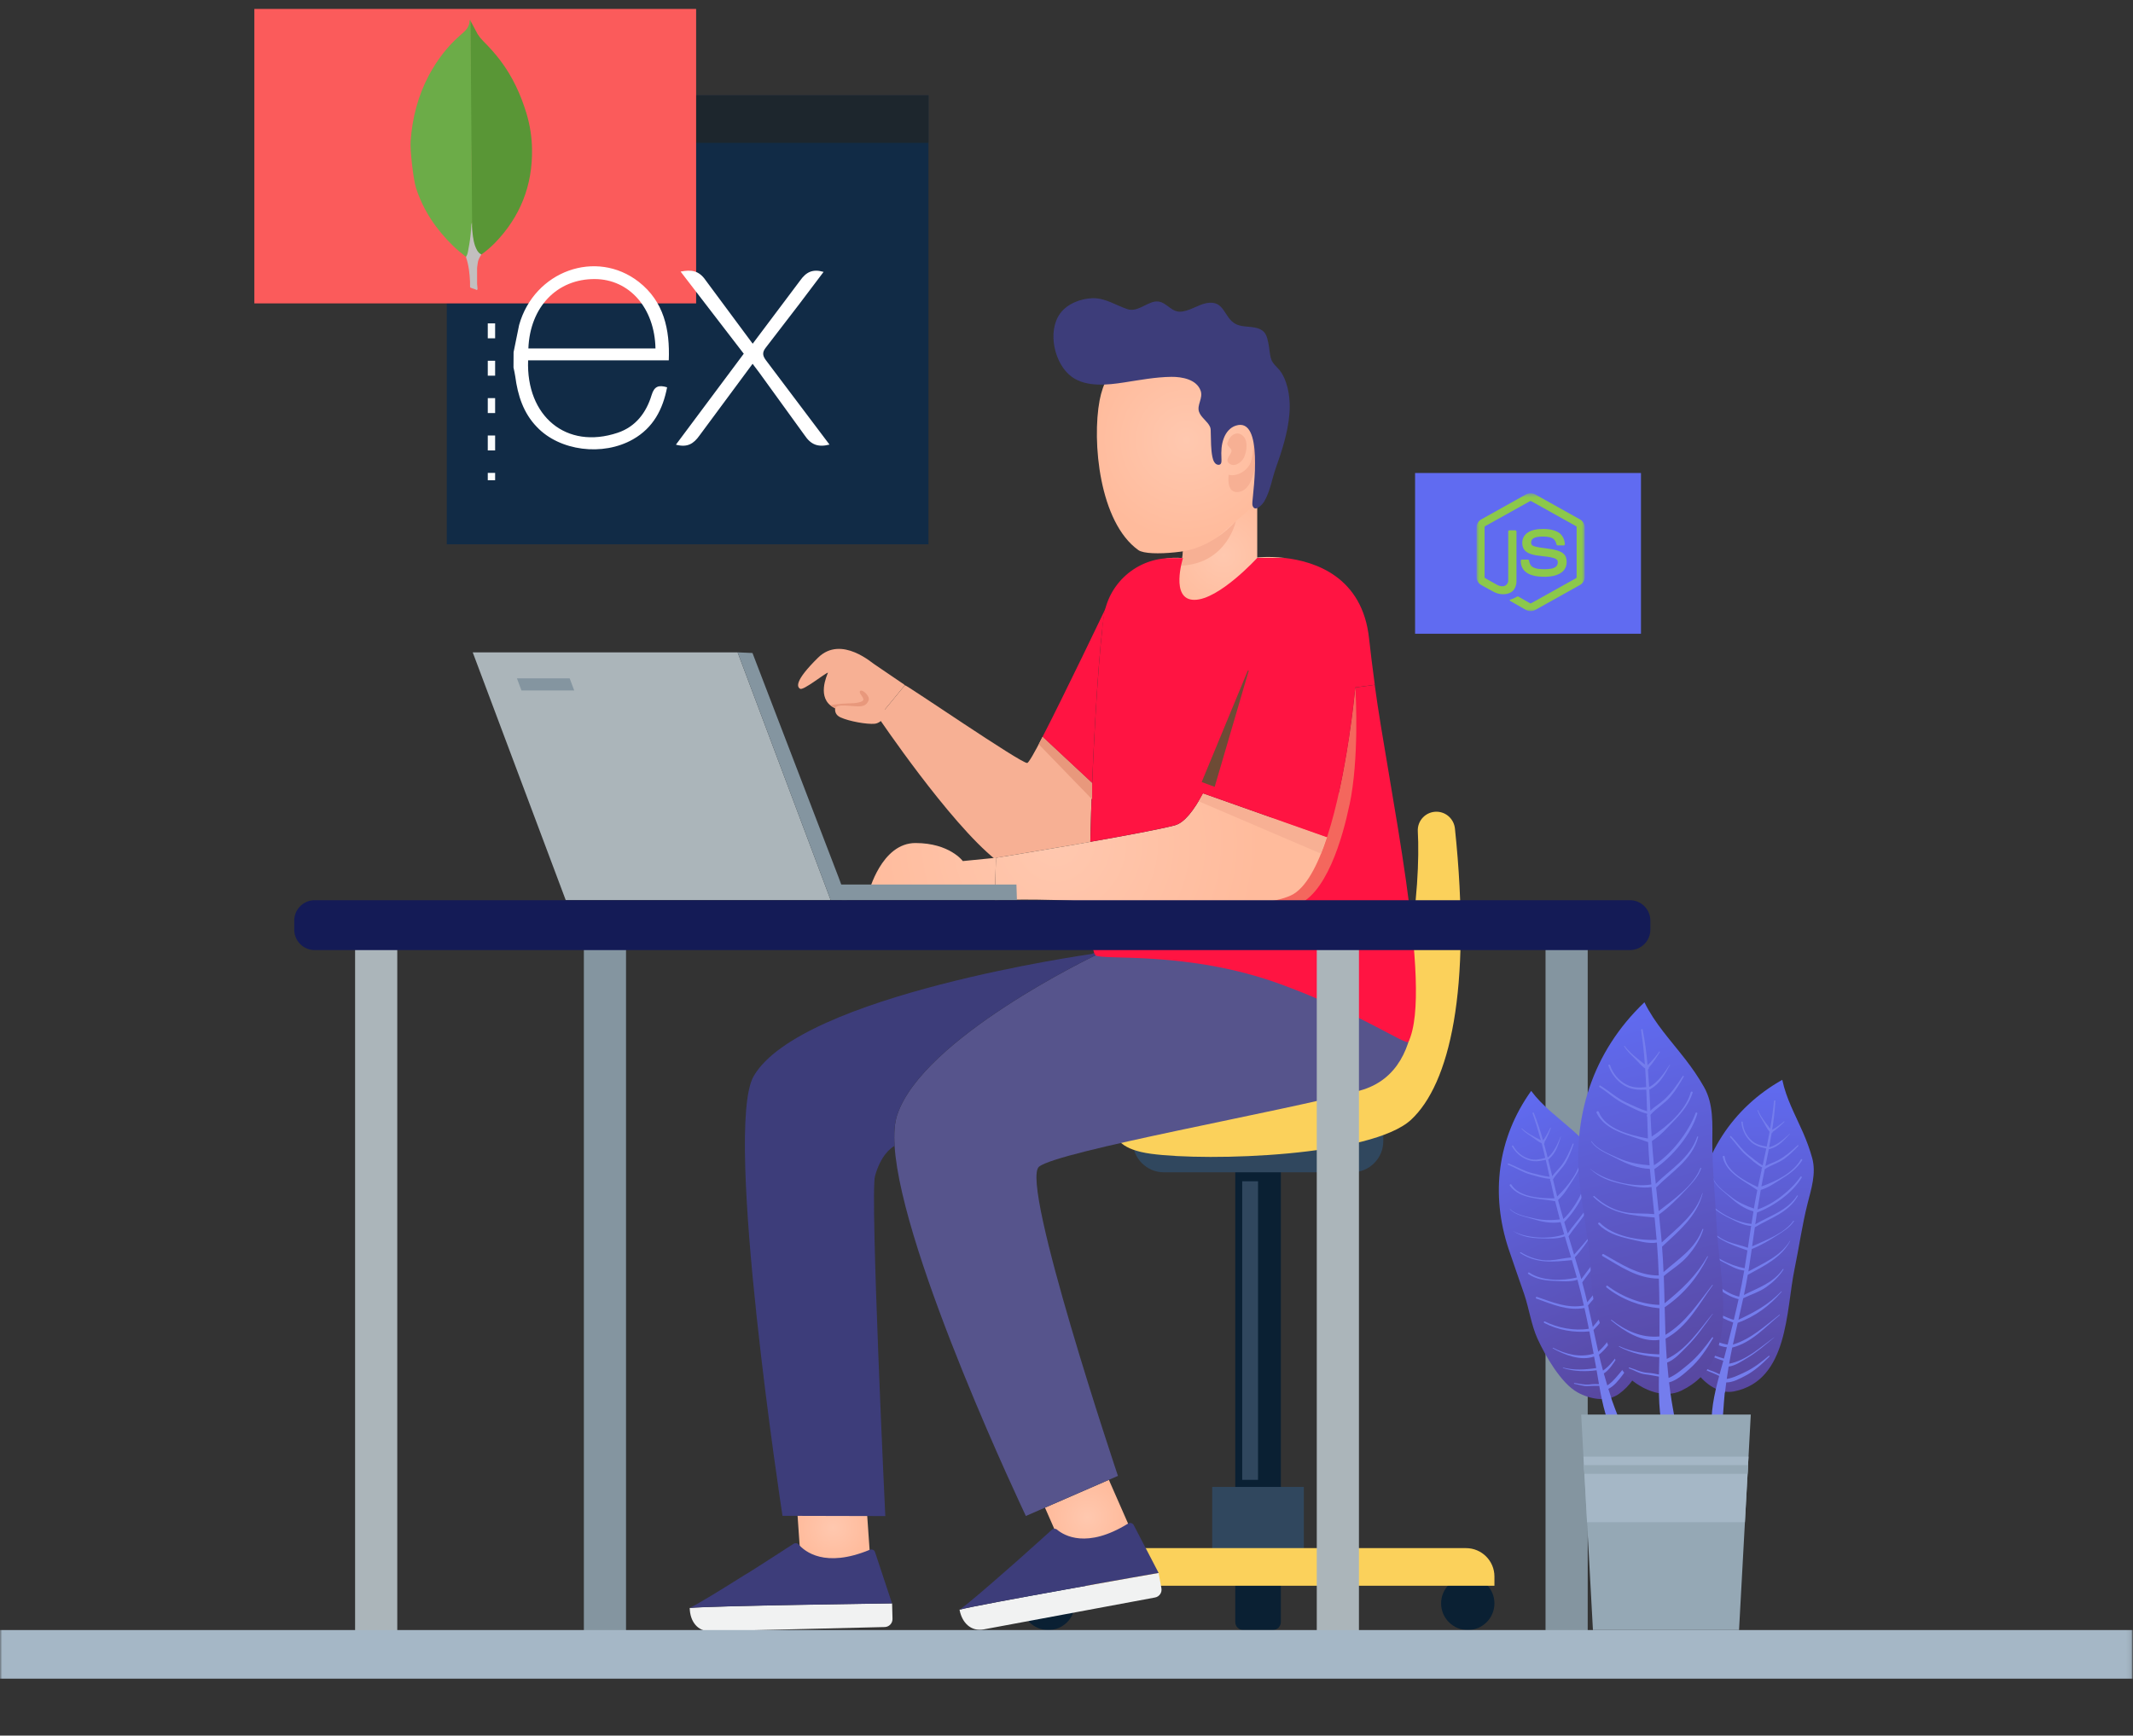 <svg width="478" height="389" viewBox="0 0 478 389" fill="none" xmlns="http://www.w3.org/2000/svg">
<rect x="0" y="0" width="478" height="389" fill="#333333" stroke="none"/>
<g clip-path="url(#clip0_52_17170)">
<mask id="mask0_52_17170" style="mask-type:luminance" maskUnits="userSpaceOnUse" x="0" y="0" width="478" height="389">
<path d="M477.911 0H0V389H477.911V0Z" fill="white"/>
</mask>
<g mask="url(#mask0_52_17170)">
<path d="M208.062 21.377H100.125V121.998H208.062V21.377Z" fill="#112B46"/>
<g style="mix-blend-mode:screen">
<path d="M208.062 21.377H100.125V32.02H208.062V21.377Z" fill="#1D262D"/>
</g>
<path d="M110.957 40.682H109.309V42.329H110.957V40.682Z" fill="#F9FBFC"/>
<path d="M110.957 100.957H109.309V97.608H110.957V100.957ZM110.957 92.58H109.309V89.231H110.957V92.58ZM110.957 84.203H109.309V80.855H110.957V84.203ZM110.957 75.826H109.309V72.478H110.957V75.826ZM110.957 67.45H109.309V64.101H110.957V67.45ZM110.957 59.073H109.309V55.724H110.957V59.073ZM110.957 50.696H109.309V47.348H110.957V50.696Z" fill="#F9FBFC"/>
<path d="M110.957 105.987H109.309V107.634H110.957V105.987Z" fill="#F9FBFC"/>
<path d="M367.739 106.014H317.117V142.041H367.739V106.014Z" fill="#606BF1"/>
<path d="M156 2H57V68H156V2Z" fill="#FB5B5B"/>
<path d="M287.773 125.039C287.651 126.288 285.936 139.373 272.459 139.373C258.318 139.373 260.686 125.393 260.686 125.393L260.664 125.305C262.047 125.017 263.53 124.918 265.101 125.095V118.475L281.156 109.501H281.742V124.951C281.742 124.951 284.287 124.653 287.773 125.039Z" fill="url(#paint0_radial_52_17170)"/>
<path d="M279.984 79.938C282.263 82.248 283.978 85.232 284.808 88.868C286.346 95.664 284.897 102.847 282.927 109.39C282.595 110.506 282.208 111.644 281.511 112.584C281.013 113.258 280.382 113.81 279.752 114.363C276.897 116.849 274.042 119.336 271.188 121.822C269.251 123.513 257.368 124.917 255.099 123.292C246.358 117.048 244.676 98.957 246.424 89.708C249.323 74.369 269.074 68.876 279.973 79.927L279.984 79.938Z" fill="url(#paint1_radial_52_17170)"/>
<path d="M275.07 99.578C275.192 98.097 276.708 96.484 278.235 97.445C279.817 98.44 279.441 101.059 278.788 102.507C278.279 103.634 276.553 104.883 275.391 103.822C274.418 102.938 275.934 101.899 275.978 101.092C276.022 100.363 274.573 99.844 275.17 99.07" fill="#F7B094"/>
<path d="M275.348 106.412C276.941 106.887 279.641 105.672 280.327 103.461C281.013 101.24 280.936 98.71 280.936 98.71C280.936 98.71 281.743 100.721 281.323 103.948C280.902 107.175 279.774 110.247 277.24 110.291C274.706 110.335 275.348 106.412 275.348 106.412Z" fill="#F7B094"/>
<path d="M273.389 104.111C273.389 104.111 273.278 104.155 273.212 104.166C272.227 104.299 271.829 103.116 271.685 102.365C271.342 100.619 271.397 98.862 271.331 97.093C271.32 96.651 271.353 96.099 271.176 95.69C270.622 94.419 269.14 93.601 268.697 92.286C268.177 90.761 269.649 89.247 269.062 87.578C268.166 85.026 264.88 84.44 262.501 84.462C258.938 84.506 255.464 85.169 251.945 85.711C248.238 86.285 243.492 86.827 240.216 84.484C236.277 81.655 234.629 74.295 237.572 70.261C239.176 68.062 242.219 66.891 244.886 66.835C247.707 66.769 250.097 68.449 252.686 69.3C254.756 69.974 256.747 68.007 258.672 67.62C261.096 67.134 262.125 69.775 264.271 69.852C266.351 69.919 268.398 68.294 270.423 67.93C274.462 67.189 274.23 71.245 276.929 72.626C278.611 73.488 280.791 72.969 282.495 73.842C283.79 74.505 283.967 75.676 284.254 76.991C284.498 78.13 284.509 79.456 284.885 80.539C285.228 81.511 286.047 82.13 286.689 82.893C287.386 83.722 287.839 84.705 288.193 85.744C288.979 88.065 289.156 90.562 288.935 92.993C288.57 97.071 287.264 101.083 285.903 104.918C285.018 107.404 284.686 110.001 283.336 112.355C282.971 112.985 281.344 114.841 280.747 113.46C280.614 113.161 280.636 112.83 280.658 112.509C280.835 109.946 283.225 93.402 276.963 95.391C275.646 95.811 274.761 96.906 274.274 98.154C273.687 99.646 273.643 101.149 273.721 102.729C273.721 102.951 273.743 103.183 273.721 103.404C273.71 103.691 273.632 103.989 273.389 104.111Z" fill="#3D3D7A"/>
<path d="M265.113 123.571C272.25 122.421 276.953 116.797 276.953 116.797C276.953 116.797 275.027 126.279 264.682 126.788L265.113 123.571Z" fill="#F7B094"/>
<path d="M285.23 352.463H278.624C277.628 352.463 276.82 351.656 276.82 350.661V252.826H287.033V350.661C287.033 351.656 286.225 352.463 285.23 352.463Z" fill="#0A2033"/>
<path d="M303 262.75H260.832C256.981 262.75 253.85 259.622 253.85 255.776V254.24H309.992V255.776C309.992 259.622 306.861 262.75 303.011 262.75H303Z" fill="#30475E"/>
<path d="M285.23 365.344H278.624C277.628 365.344 276.82 364.537 276.82 363.543V340.877H287.033V363.543C287.033 364.537 286.225 365.344 285.23 365.344Z" fill="#0A2033"/>
<path d="M228.941 359.371C228.941 362.664 231.619 365.339 234.916 365.339C238.214 365.339 240.891 362.664 240.891 359.371C240.891 356.078 238.214 353.403 234.916 353.403C231.619 353.403 228.941 356.078 228.941 359.371Z" fill="#0A2033"/>
<path d="M322.949 359.371C322.949 362.664 325.627 365.339 328.924 365.339C332.222 365.339 334.899 362.664 334.899 359.371C334.899 356.078 332.222 353.403 328.924 353.403C325.627 353.403 322.949 356.078 322.949 359.371Z" fill="#0A2033"/>
<path d="M271.652 351.193H292.189V333.268H271.652V351.193Z" fill="#30475E"/>
<path d="M334.898 355.415H228.941V353.337C228.941 349.834 231.796 346.983 235.304 346.983H328.536C332.043 346.983 334.898 349.834 334.898 353.337V355.415Z" fill="#FBD15B"/>
<path d="M281.92 264.761H278.379V331.676H281.92V264.761Z" fill="#30475E"/>
<path d="M322.03 181.932C319.585 181.854 317.593 183.877 317.726 186.319C318.423 198.464 315.845 228.092 304.526 238.204C290.673 250.559 251.426 248.88 251.426 248.88C251.426 248.88 244.942 256.825 257.91 258.594C270.878 260.362 307.414 259.179 316.243 250.946C324.796 242.967 329.875 222.07 326.047 185.7C325.826 183.612 324.122 181.998 322.019 181.932H322.03Z" fill="#FBD15B"/>
<path d="M248.496 331.681L253.165 342.312L238.858 348.578L234.178 337.914L248.496 331.681Z" fill="url(#paint2_radial_52_17170)"/>
<path d="M315.934 213.529C315.049 215.297 251.504 213.562 245.507 214.115C245.507 214.115 206.614 232.659 201.026 250.009C200.462 251.755 200.307 254.065 200.473 256.828C202.033 281.262 229.894 339.778 229.894 339.778L234.177 337.91L248.494 331.677L250.53 330.793C250.53 330.793 228.434 265.028 232.849 261.491C237.264 257.955 287.354 249.136 304.726 244.439C322.12 239.72 315.934 213.54 315.934 213.54V213.529Z" fill="#56548C"/>
<path d="M193.967 334.408L195.084 350.377H179.472L178.365 334.375L193.967 334.408Z" fill="url(#paint3_radial_52_17170)"/>
<path d="M245.186 213.575L244.622 213.818C244.622 213.818 179.516 222.946 168.905 241.18C162.012 253.049 175.356 339.745 175.356 339.745L198.393 339.801C198.393 339.801 194.952 267.581 196.091 263.559C197.386 258.973 199.588 257.304 200.473 256.829C200.296 254.077 200.451 251.756 201.026 250.01C206.614 232.649 245.507 214.116 245.507 214.116C245.385 214.028 245.274 213.829 245.186 213.563V213.575Z" fill="#3D3D7A"/>
<path d="M308.078 153.493L303.708 154.09C303.708 154.09 302.646 165.848 300.045 177.607L245.651 198.228L244.909 202.162C244.677 202.14 244.445 202.129 244.234 202.107C244.257 202.914 244.257 203.709 244.29 204.45C244.411 208.992 244.71 212.252 245.186 213.556C245.274 213.821 245.385 214.02 245.507 214.108C246.99 215.313 266.22 212.981 287.022 220.607C305.058 227.226 315.171 234.443 315.636 233.481C321.301 221.712 310.988 175.518 308.067 153.482L308.078 153.493Z" fill="#FF1442"/>
<path d="M302.401 180.436C300.951 187.398 297.2 201.234 289.853 203.09C280.249 205.522 261.693 205.4 244.299 204.472C244.266 203.731 244.266 202.936 244.244 202.129C244.454 202.151 244.687 202.162 244.919 202.184L245.66 198.25L300.055 177.629C302.655 165.87 303.718 154.112 303.718 154.112C303.718 154.112 303.718 154.178 303.74 154.311C303.85 156.134 304.592 170.18 302.412 180.458L302.401 180.436Z" fill="#F4675D"/>
<path d="M247.875 136.128C246.901 137.896 245.507 156.782 244.743 175.536L233.623 165.17C238.348 156.042 247.875 136.128 247.875 136.128Z" fill="#FF1442"/>
<path d="M241.215 189.241C231.832 190.865 223.201 192.258 223.201 192.258L223.179 192.722C212.734 184.389 196.834 160.784 196.834 160.784C196.834 160.784 201.592 155.082 202.776 153.579C202.953 153.347 228.867 171.161 230.194 171.007C230.526 170.973 231.854 168.642 233.624 165.183L244.745 175.549C244.568 180.013 244.424 184.467 244.335 188.688C243.295 188.887 242.244 189.064 241.204 189.252L241.215 189.241Z" fill="#F7B094"/>
<path d="M223.2 192.253L222.967 199.989H194.686C194.686 199.989 197.496 188.949 205.153 188.949C212.81 188.949 215.764 192.994 215.764 192.994L223.211 192.253H223.2Z" fill="url(#paint4_radial_52_17170)"/>
<path d="M202.564 153.397L202.774 153.573C201.59 155.076 196.833 160.779 196.833 160.779L193.878 158.69C193.878 158.69 190.625 160.668 186.841 158.602C182.902 156.469 185.336 151.363 185.546 150.755C184.783 150.965 180.058 154.789 179.317 154.38C178.576 153.971 178.022 152.634 183.311 147.418C188.578 142.213 195.759 148.899 195.969 148.899L202.564 153.385V153.397Z" fill="#F7B094"/>
<path d="M187.46 157.72C187.46 157.72 186.321 159.853 188.345 160.781C190.37 161.709 194.309 162.373 196.002 162.218C197.695 162.063 199.045 159.687 199.045 159.687L193.922 154.88H189.817L187.46 157.72Z" fill="#F7B094"/>
<path d="M187.162 158.76C187.461 157.71 190.382 158.274 192.186 158.318C193.514 158.351 194.244 157.997 194.653 156.992C195.063 155.975 193.137 154.372 192.75 154.87C192.374 155.378 193.447 156.085 193.48 156.759C193.514 157.434 191.577 157.655 190.095 157.655C188.612 157.655 186.045 158.041 186.045 158.041L187.174 158.76H187.162Z" fill="#E8987C"/>
<path d="M297.289 187.64L269.583 177.837C267.569 181.595 265.411 184.424 263.276 184.987C260.045 185.838 252.222 187.297 244.344 188.679C243.304 188.877 242.253 189.054 241.213 189.242C231.83 190.867 223.199 192.259 223.199 192.259L223.177 192.723V193.022L222.967 199.995V201.763C222.967 201.763 232.372 201.288 244.233 202.117C260.831 203.299 282.241 204.006 289.334 200.669C292.653 199.1 295.309 193.939 297.4 187.585C297.367 187.607 297.333 187.618 297.289 187.64Z" fill="url(#paint5_radial_52_17170)"/>
<path d="M269.583 177.837L297.289 187.64L296.028 191.331L268.609 179.583L269.583 177.837Z" fill="#F7B094"/>
<path d="M269.583 177.833C267.569 181.59 265.411 184.419 263.276 184.983C260.045 185.834 252.222 187.293 244.344 188.674C244.432 184.452 244.576 180.01 244.753 175.534C245.517 156.78 246.911 137.894 247.884 136.126C249.478 133.175 253.826 126.765 260.686 125.307L260.709 125.395C260.709 125.395 258.341 139.375 272.482 139.375C286.622 139.375 287.663 126.29 287.795 125.042C294.722 125.815 305.355 129.274 306.816 143.187C307.114 145.939 307.546 149.476 308.088 153.476L303.718 154.073C303.718 154.073 301.947 173.666 297.411 187.569C297.377 187.591 297.344 187.602 297.3 187.624L269.594 177.822L269.583 177.833Z" fill="#FF1442"/>
<g style="mix-blend-mode:screen">
<path d="M269.295 175.278L280.36 148.534L272.205 176.361L269.295 175.278Z" fill="#6D4B35"/>
</g>
<path d="M287.774 125.042H281.743C281.743 125.042 273.168 134.446 267.647 134.446C262.126 134.446 265.102 125.086 265.102 125.086H262.413C254.679 125.086 248.184 130.888 247.31 138.557C247.21 139.441 247.122 140.27 247.044 141.021C246.458 146.713 269.539 150.857 269.539 150.857L281.423 150.194L288.637 136.126L290.075 130.368L287.774 125.042Z" fill="#FF1442"/>
<path d="M215.034 360.812C215.576 363.685 217.568 365.73 220.445 365.199L258.839 358.049C259.813 357.872 260.455 356.933 260.267 355.96L259.636 352.557C259.636 352.557 219.25 359.618 215.012 360.79L215.034 360.812Z" fill="#F1F2F2"/>
<path d="M226.453 351.152C226.852 350.81 227.239 350.456 227.637 350.113C228.412 349.428 229.164 348.754 229.895 348.102C230.282 347.759 230.669 347.417 231.023 347.085C231.72 346.455 232.384 345.87 232.982 345.339C233.402 344.952 233.8 344.588 234.166 344.267C234.818 343.682 235.361 343.195 235.737 342.864C236.058 342.576 236.545 342.554 236.876 342.842C238.459 344.168 243.56 347.196 252.799 341.482C253.241 341.206 253.817 341.35 254.06 341.814L259.648 352.545C259.648 352.545 219.261 359.606 215.023 360.778C216.418 359.905 221.574 355.451 226.464 351.141L226.453 351.152Z" fill="#3D3D7A"/>
<path d="M154.564 360.427C154.63 363.356 156.279 365.688 159.211 365.621L198.259 364.671C199.244 364.649 200.029 363.831 200.007 362.836L199.918 359.377C199.918 359.377 158.923 359.919 154.553 360.405V360.427H154.564Z" fill="#F1F2F2"/>
<path d="M167.378 352.716C167.831 352.44 168.263 352.164 168.716 351.876C169.59 351.324 170.442 350.782 171.261 350.252C171.693 349.975 172.135 349.699 172.534 349.434C173.33 348.926 174.072 348.45 174.736 348.019C175.222 347.71 175.665 347.412 176.074 347.146C176.816 346.671 177.424 346.284 177.845 346.008C178.21 345.776 178.686 345.831 178.973 346.163C180.323 347.721 184.871 351.523 194.907 347.356C195.383 347.157 195.936 347.389 196.091 347.876L199.897 359.358C199.897 359.358 158.902 359.899 154.531 360.386C156.047 359.745 161.845 356.175 167.366 352.694L167.378 352.716Z" fill="#3D3D7A"/>
<path d="M126.781 201.755L105.936 146.212H165.298L186.155 201.755H126.781Z" fill="#ABB5BA"/>
<path d="M189.818 201.755H186.156L165.299 146.212L168.629 146.356L187.926 196.639L189.818 201.755Z" fill="#8495A0"/>
<path d="M188.667 201.759H227.892L227.781 198.255H187.859" fill="#8495A0"/>
<path d="M355.801 212.363H346.352V367.333H355.801V212.363Z" fill="#8495A0"/>
<path d="M304.535 212.363H295.086V367.333H304.535V212.363Z" fill="#ABB5BA"/>
<path d="M140.291 212.363H130.842V367.333H140.291V212.363Z" fill="#8495A0"/>
<path d="M89.028 212.363H79.578V367.333H89.028V212.363Z" fill="#ABB5BA"/>
<path d="M365.25 201.761H70.527C67.992 201.761 65.936 203.814 65.936 206.347V208.358C65.936 210.891 67.992 212.944 70.527 212.944H365.25C367.786 212.944 369.842 210.891 369.842 208.358V206.347C369.842 203.814 367.786 201.761 365.25 201.761Z" fill="#141B56"/>
<path d="M115.848 152.048L116.855 154.756H128.683L127.665 152.048H115.848Z" fill="#8495A0"/>
<path d="M233.622 165.171L232.781 166.818L244.742 179.162V175.537L233.622 165.171Z" fill="#E8987C"/>
<path d="M477.911 365.344H0V376.241H477.911V365.344Z" fill="#A5B7C6"/>
<path d="M402.139 284.501C400.236 293.706 400.811 309.377 388.629 311.852C385.343 312.515 382.178 310.25 380.275 307.642C377.774 304.238 377.177 297.022 377.221 292.899C377.254 289.628 378.372 285.981 378.726 282.688C379.113 279.13 379.434 275.56 379.843 272.002C381.337 259.171 388.053 248.419 399.406 242.02C400.28 246.231 402.283 249.8 404.053 253.834C404.861 255.679 405.58 257.624 406.111 259.558C407.041 262.984 405.912 266.432 405.082 269.714C403.854 274.555 403.157 279.605 402.139 284.501Z" fill="url(#paint6_linear_52_17170)"/>
<path d="M386.56 312.163C386.649 311.389 386.737 310.615 386.848 309.853C388.309 309.853 389.825 309.024 391.042 308.394C393.166 307.3 394.881 305.72 396.541 304.04C396.629 303.952 396.475 303.808 396.386 303.885C394.726 305.278 393 306.626 391.031 307.543C389.924 308.052 388.32 308.891 386.959 309.057C387.092 308.14 387.224 307.212 387.379 306.294C388.895 306.107 390.289 305.112 391.573 304.349C393.753 303.056 395.634 301.388 397.581 299.774C397.603 299.752 397.581 299.719 397.559 299.741C394.582 301.896 391.263 304.968 387.501 305.642C387.7 304.493 387.91 303.344 388.154 302.206C388.165 302.15 388.176 302.084 388.187 302.029C392.547 300.924 395.49 297.52 398.831 294.757C398.887 294.713 398.831 294.624 398.765 294.669C395.479 297.221 392.392 300.128 388.331 301.366C388.685 299.741 389.05 298.117 389.415 296.492C393.354 295.044 396.508 292.735 399.263 289.519C399.307 289.464 399.23 289.386 399.185 289.441C396.331 292.403 393.199 294.105 389.581 295.796C389.946 294.193 390.311 292.58 390.654 290.978C392.358 290.138 394.151 289.629 395.733 288.524C397.282 287.441 398.676 286.137 399.683 284.524C399.739 284.435 399.606 284.358 399.551 284.435C397.349 287.607 394.018 288.591 390.809 290.248C391.119 288.745 391.418 287.242 391.672 285.728C395.257 283.761 399.141 281.938 401.177 278.158C401.199 278.125 401.144 278.081 401.122 278.125C398.975 281.595 395.213 283.087 391.805 284.977C391.849 284.712 391.894 284.435 391.938 284.17C392.159 282.767 392.358 281.363 392.569 279.949C394.627 279.131 396.585 277.959 398.444 276.755C399.761 275.904 401.166 275.053 402.018 273.716C402.073 273.627 401.952 273.55 401.885 273.627C399.96 276.379 395.755 277.959 392.646 279.341C392.845 277.915 393.044 276.501 393.255 275.075C396.707 272.986 400.757 271.837 402.881 268.08C402.947 267.969 402.781 267.87 402.715 267.969C400.513 271.395 396.652 272.456 393.354 274.401C393.476 273.517 393.609 272.644 393.742 271.76C397.459 270.389 401.797 267.284 403.755 263.924C403.866 263.737 403.6 263.571 403.479 263.748C401.476 266.698 397.459 269.903 393.852 271.074C394.073 269.649 394.306 268.223 394.56 266.809C394.582 266.765 394.605 266.731 394.616 266.687C396.286 266.201 397.935 265.018 399.385 264.134C401.122 263.062 402.781 261.814 403.866 260.056C403.988 259.858 403.667 259.681 403.556 259.88C401.907 262.83 397.979 264.797 394.726 265.925C394.826 265.405 394.914 264.886 395.014 264.377C395.169 263.604 395.324 262.83 395.479 262.057C396.806 261.14 398.499 260.697 399.838 259.736C401 258.896 402.018 257.879 403.003 256.852C403.102 256.752 402.959 256.586 402.848 256.686C401.498 257.957 400.115 259.161 398.477 260.045C397.559 260.532 396.519 260.819 395.623 261.349C395.877 260.09 396.143 258.819 396.386 257.559C396.397 257.559 396.419 257.559 396.43 257.559C396.441 257.559 396.463 257.559 396.475 257.559C396.563 257.581 396.64 257.548 396.696 257.493C398.499 257.04 399.894 255.481 401.1 254.155C401.133 254.122 401.089 254.078 401.055 254.111C399.783 255.293 398.333 256.598 396.618 257.095C396.618 257.095 396.618 257.095 396.596 257.095C396.552 257.095 396.508 257.084 396.463 257.073C396.663 256.045 396.851 255.017 397.017 253.978C397.149 253.956 397.26 253.846 397.227 253.713C398.19 253.072 399.053 252.254 399.871 251.448C399.938 251.392 399.849 251.293 399.783 251.348C398.931 252.078 398.09 252.685 397.138 253.216C397.481 251.083 397.736 248.939 397.858 246.762C397.869 246.563 397.57 246.563 397.548 246.762C397.36 248.851 397.05 250.917 396.696 252.973C395.7 251.669 394.582 250.32 393.974 248.817C393.941 248.74 393.819 248.773 393.841 248.851C394.14 249.779 394.649 250.597 395.158 251.415C395.611 252.155 395.977 253.017 396.563 253.669C396.364 254.774 396.143 255.879 395.921 256.973C394.704 256.774 393.598 256.553 392.591 255.669C391.363 254.597 390.666 253.138 390.544 251.514C390.533 251.315 390.212 251.315 390.234 251.514C390.367 253.017 390.975 254.431 392.004 255.559C393.089 256.741 394.361 257.117 395.822 257.415C395.556 258.686 395.28 259.957 395.003 261.217C393.896 260.554 392.878 259.692 391.883 258.907C390.278 257.636 389.338 256.1 387.944 254.664C387.8 254.52 387.578 254.73 387.711 254.874C389.017 256.255 389.891 257.758 391.385 258.996C392.447 259.891 393.631 261.018 394.903 261.67C394.892 261.736 394.87 261.803 394.859 261.869C394.848 261.88 394.826 261.891 394.815 261.902C394.715 262.001 394.726 262.112 394.782 262.189C394.516 263.405 394.251 264.621 393.985 265.836C393.974 265.914 393.952 265.991 393.941 266.068C391.108 264.775 386.87 262.521 386.494 259.239C386.461 258.929 385.996 259.018 386.063 259.338C386.903 263.051 390.986 264.698 393.808 266.731C393.531 268.113 393.277 269.483 393.044 270.876C391.219 270.246 389.471 269.472 387.933 268.245C386.538 267.14 384.558 265.792 383.927 264.079C383.905 264.024 383.827 264.057 383.85 264.112C384.436 265.825 386.206 266.997 387.501 268.168C389.139 269.649 390.82 270.909 392.923 271.494C392.912 271.55 392.901 271.616 392.923 271.682C392.779 272.555 392.635 273.439 392.502 274.312C389.061 274.047 384.248 271.439 382.489 268.842C382.489 268.831 382.466 268.842 382.466 268.853C383.661 270.842 385.476 272.003 387.523 273.008C389.05 273.76 390.699 274.644 392.425 274.777C392.181 276.401 391.938 278.037 391.695 279.661C390.201 279.109 388.619 278.843 387.136 278.247C384.934 277.374 383.263 275.793 381.969 273.848C381.891 273.727 381.692 273.826 381.769 273.948C384.148 277.727 387.578 278.843 391.595 280.258C391.396 281.595 391.186 282.932 390.964 284.258C387.678 283.629 383.429 281.628 381.758 278.777C381.637 278.567 381.305 278.744 381.426 278.954C382.478 280.777 384.292 281.938 386.129 282.866C387.457 283.54 389.293 284.645 390.876 284.767C390.876 284.811 390.865 284.855 390.854 284.899C390.533 286.822 390.145 288.723 389.736 290.624C386.063 289.707 383.695 286.988 381.017 284.446C380.829 284.27 380.541 284.535 380.729 284.723C383.451 287.397 385.841 290.204 389.614 291.188C389.271 292.735 388.917 294.282 388.541 295.818C385.41 294.945 382.323 292.724 380.298 290.182C380.154 290.005 379.899 290.248 380.043 290.425C382.146 293.188 385.177 295.276 388.408 296.415C387.999 298.061 387.578 299.719 387.158 301.366C383.949 300.879 381.471 298.868 379.49 296.326C379.446 296.271 379.335 296.348 379.379 296.404C381.139 298.846 383.794 301.664 386.992 301.962C386.859 302.493 386.715 303.012 386.583 303.543C386.505 303.863 386.417 304.184 386.328 304.504C383.905 303.797 381.659 302.924 379.656 301.288C379.601 301.244 379.534 301.332 379.59 301.377C381.493 303.09 383.761 304.239 386.195 304.979C385.93 305.963 385.642 306.991 385.354 308.018C384.757 307.742 384.17 307.433 383.518 307.234C382.312 306.869 381.537 306.107 380.486 305.477C380.386 305.421 380.287 305.554 380.375 305.62C381.294 306.217 381.946 306.991 382.998 307.389C383.772 307.676 384.513 308.052 385.266 308.383C384.159 312.494 383.186 316.859 383.717 320.805C383.839 321.678 385.299 321.91 385.531 320.981C386.229 318.119 386.195 315.069 386.516 312.14L386.56 312.163Z" fill="#747DED"/>
<path d="M363.568 281.871C365.737 291.01 372.874 304.979 362.882 312.361C360.194 314.35 356.354 313.632 353.521 312.074C349.815 310.04 346.23 303.752 344.526 299.995C343.176 297.022 342.645 293.242 341.583 290.104C340.432 286.711 339.204 283.341 338.075 279.937C334.014 267.67 335.552 255.105 343.132 244.507C345.71 247.955 349.029 250.342 352.338 253.259C353.842 254.585 355.325 256.044 356.62 257.58C358.91 260.288 359.353 263.902 359.983 267.217C360.913 272.124 362.418 276.997 363.568 281.871Z" fill="url(#paint7_linear_52_17170)"/>
<path d="M361.146 313.508C360.903 312.767 360.658 312.027 360.426 311.286C361.743 310.668 362.773 309.286 363.614 308.192C365.074 306.302 365.959 304.147 366.767 301.926C366.811 301.805 366.612 301.738 366.557 301.849C365.639 303.816 364.654 305.761 363.249 307.43C362.463 308.358 361.357 309.794 360.195 310.513C359.918 309.629 359.664 308.734 359.409 307.838C360.704 307.032 361.545 305.54 362.386 304.313C363.813 302.224 364.808 299.915 365.892 297.627C365.903 297.605 365.871 297.583 365.849 297.605C364.067 300.821 362.352 304.998 359.232 307.197C358.922 306.07 358.635 304.943 358.369 303.805C358.358 303.749 358.347 303.683 358.325 303.628C361.81 300.799 363.038 296.456 364.897 292.555C364.93 292.488 364.831 292.433 364.798 292.499C362.895 296.191 361.323 300.136 358.17 302.965C357.805 301.34 357.451 299.716 357.097 298.091C360.062 295.119 361.932 291.693 363.072 287.626C363.094 287.56 362.994 287.515 362.972 287.593C361.644 291.483 359.509 294.345 356.942 297.406C356.599 295.793 356.245 294.19 355.868 292.588C357.063 291.107 358.469 289.891 359.431 288.234C360.383 286.598 361.101 284.83 361.322 282.94C361.333 282.841 361.191 282.819 361.168 282.918C360.505 286.72 357.904 289.018 355.702 291.881C355.348 290.389 354.983 288.897 354.574 287.416C356.986 284.123 359.741 280.829 359.984 276.553C359.984 276.508 359.929 276.497 359.918 276.553C359.431 280.597 356.654 283.537 354.364 286.687C354.286 286.421 354.22 286.156 354.142 285.891C353.744 284.521 353.333 283.161 352.924 281.802C354.44 280.188 355.723 278.31 356.896 276.431C357.726 275.105 358.646 273.746 358.856 272.165C358.867 272.066 358.722 272.044 358.7 272.143C358.124 275.448 354.982 278.652 352.747 281.216C352.327 279.846 351.907 278.476 351.498 277.094C353.744 273.757 356.931 270.994 357.274 266.695C357.274 266.562 357.095 266.54 357.073 266.673C356.531 270.707 353.467 273.293 351.31 276.453C351.055 275.602 350.801 274.751 350.546 273.9C353.346 271.093 355.956 266.441 356.31 262.573C356.332 262.363 356.012 262.319 355.979 262.529C355.415 266.043 353.113 270.651 350.347 273.226C349.949 271.845 349.549 270.452 349.184 269.06C349.184 269.016 349.184 268.972 349.184 268.927C350.49 267.778 351.498 266.01 352.427 264.595C353.556 262.893 354.53 261.059 354.762 259.003C354.784 258.771 354.429 258.749 354.407 258.97C354.152 262.341 351.431 265.789 348.964 268.176C348.831 267.668 348.698 267.159 348.577 266.64C348.389 265.877 348.2 265.104 348.023 264.341C348.842 262.949 350.191 261.844 350.988 260.396C351.685 259.147 352.172 257.799 352.647 256.44C352.692 256.307 352.492 256.23 352.437 256.362C351.751 258.075 351.011 259.766 349.893 261.247C349.274 262.076 348.444 262.772 347.857 263.634C347.559 262.374 347.26 261.125 346.95 259.876C346.961 259.876 346.972 259.854 346.983 259.843C346.994 259.843 347.017 259.843 347.028 259.832C347.116 259.81 347.171 259.744 347.194 259.678C348.643 258.506 349.241 256.506 349.783 254.793C349.794 254.749 349.738 254.727 349.716 254.771C349.052 256.373 348.3 258.164 346.961 259.346C346.961 259.346 346.949 259.346 346.938 259.346C346.894 259.357 346.851 259.368 346.817 259.379C346.563 258.362 346.297 257.346 346.021 256.34C346.131 256.263 346.187 256.119 346.098 256.009C346.696 255.025 347.138 253.909 347.537 252.837C347.57 252.76 347.448 252.704 347.415 252.782C346.95 253.798 346.451 254.705 345.798 255.589C345.201 253.511 344.538 251.456 343.73 249.433C343.653 249.245 343.376 249.378 343.443 249.555C344.151 251.522 344.748 253.533 345.29 255.544C343.83 254.782 342.259 254.03 341.075 252.925C341.008 252.87 340.92 252.947 340.975 253.014C341.639 253.732 342.447 254.251 343.254 254.782C343.985 255.257 344.671 255.887 345.478 256.241C345.766 257.324 346.031 258.418 346.285 259.512C345.101 259.843 343.995 260.109 342.722 259.733C341.162 259.28 339.913 258.252 339.116 256.826C339.017 256.65 338.729 256.782 338.84 256.959C339.603 258.263 340.743 259.302 342.148 259.876C343.631 260.484 344.947 260.296 346.397 259.954C346.696 261.214 346.983 262.485 347.26 263.744C345.987 263.612 344.693 263.258 343.454 262.96C341.462 262.473 339.956 261.49 338.086 260.772C337.898 260.705 337.777 260.982 337.966 261.059C339.736 261.766 341.162 262.75 343.032 263.258C344.382 263.623 345.92 264.142 347.358 264.209C347.369 264.275 347.393 264.341 347.404 264.407C347.404 264.43 347.393 264.441 347.382 264.463C347.337 264.595 347.382 264.684 347.481 264.728C347.747 265.944 348.023 267.159 348.3 268.364C348.322 268.441 348.332 268.518 348.354 268.585C345.234 268.607 340.444 268.353 338.718 265.535C338.552 265.269 338.164 265.535 338.363 265.8C340.697 268.817 345.102 268.585 348.51 269.237C348.842 270.596 349.196 271.955 349.561 273.315C347.636 273.514 345.733 273.547 343.819 273.083C342.082 272.663 339.724 272.287 338.429 270.994C338.385 270.95 338.331 271.016 338.375 271.06C339.625 272.364 341.728 272.685 343.398 273.193C345.512 273.845 347.559 274.276 349.716 273.922C349.727 273.989 349.75 274.044 349.794 274.088C350.037 274.939 350.281 275.801 350.524 276.652C347.293 277.868 341.826 277.525 339.126 275.912C339.115 275.912 339.104 275.923 339.126 275.934C341.051 277.227 343.188 277.514 345.467 277.569C347.171 277.603 349.041 277.713 350.668 277.105C351.133 278.686 351.597 280.266 352.073 281.835C350.48 281.957 348.942 282.388 347.348 282.476C344.981 282.609 342.801 281.879 340.809 280.675C340.687 280.597 340.555 280.774 340.676 280.852C344.438 283.283 348.012 282.841 352.25 282.432C352.637 283.725 353.001 285.029 353.367 286.322C350.125 287.14 345.423 287.118 342.712 285.228C342.513 285.084 342.28 285.383 342.479 285.526C344.205 286.742 346.33 287.029 348.4 287.095C349.893 287.14 352.018 287.383 353.5 286.819C353.512 286.863 353.523 286.908 353.534 286.952C354.054 288.83 354.507 290.72 354.939 292.61C351.221 293.317 347.924 291.858 344.427 290.676C344.184 290.599 344.04 290.963 344.284 291.052C347.88 292.334 351.232 293.859 355.072 293.163C355.415 294.71 355.747 296.257 356.056 297.815C352.848 298.346 349.108 297.638 346.198 296.179C345.988 296.08 345.866 296.401 346.065 296.511C349.141 298.124 352.769 298.743 356.177 298.412C356.509 300.081 356.82 301.749 357.13 303.418C354.009 304.324 350.921 303.551 348.044 302.081C347.978 302.048 347.912 302.158 347.978 302.202C350.6 303.672 354.209 305.109 357.229 304.037C357.329 304.567 357.429 305.109 357.528 305.639C357.583 305.96 357.65 306.291 357.705 306.623C355.204 306.999 352.803 307.153 350.303 306.523C350.236 306.501 350.214 306.612 350.281 306.634C352.726 307.385 355.27 307.463 357.793 307.12C357.97 308.126 358.137 309.176 358.325 310.225C357.661 310.225 357.008 310.192 356.322 310.292C355.072 310.469 354.043 310.115 352.826 309.982C352.715 309.971 352.671 310.137 352.792 310.159C353.877 310.314 354.795 310.745 355.913 310.656C356.742 310.59 357.56 310.623 358.39 310.612C359.131 314.801 360.084 319.177 362.242 322.536C362.717 323.277 364.144 322.868 363.956 321.929C363.38 319.044 362.052 316.282 361.112 313.497L361.146 313.508Z" fill="#747DED"/>
<path d="M384.69 274.779C385.21 286.394 390.654 305.026 376.779 311.69C373.039 313.48 368.546 311.723 365.47 309.17C361.443 305.844 358.533 297.368 357.338 292.406C356.386 288.471 356.619 283.764 356.054 279.697C355.435 275.31 354.738 270.922 354.151 266.535C352.06 250.688 356.84 235.758 368.513 224.64C370.848 229.425 374.333 233.094 377.675 237.415C379.202 239.382 380.662 241.493 381.88 243.659C384.037 247.483 383.738 251.97 383.727 256.158C383.727 262.347 384.413 268.613 384.69 274.79V274.779Z" fill="url(#paint8_linear_52_17170)"/>
<path d="M374.399 312.696C374.267 311.745 374.145 310.784 374.034 309.833C375.782 309.391 377.354 307.933 378.626 306.805C380.839 304.849 382.421 302.44 383.904 299.91C383.981 299.777 383.76 299.644 383.672 299.766C382.1 301.943 380.441 304.076 378.349 305.789C377.188 306.739 375.506 308.231 373.924 308.839C373.802 307.69 373.691 306.551 373.592 305.402C375.351 304.717 376.723 303.103 378.029 301.799C380.253 299.589 382.001 297.014 383.838 294.483C383.86 294.45 383.815 294.417 383.793 294.45C380.883 297.942 377.829 302.628 373.525 304.573C373.415 303.136 373.326 301.689 373.26 300.252C373.26 300.175 373.26 300.097 373.26 300.031C378.15 297.39 380.651 292.406 383.816 288.085C383.871 288.019 383.771 287.919 383.716 287.996C380.551 292.052 377.73 296.473 373.226 299.18C373.149 297.125 373.105 295.058 373.049 293.003C377.343 290.063 380.419 286.35 382.742 281.653C382.786 281.576 382.665 281.509 382.62 281.587C380.098 286.007 376.845 289.002 373.027 292.118C372.972 290.085 372.928 288.041 372.85 286.007C374.643 284.482 376.634 283.333 378.195 281.531C379.733 279.763 381.005 277.785 381.713 275.542C381.746 275.42 381.569 275.365 381.525 275.487C379.843 279.951 376.148 282.139 372.795 285.112C372.718 283.211 372.607 281.322 372.463 279.421C376.159 275.973 380.275 272.602 381.569 267.463C381.58 267.408 381.503 267.386 381.492 267.441C379.965 272.249 375.915 275.177 372.386 278.481C372.352 278.139 372.33 277.807 372.308 277.465C372.142 275.719 371.965 273.961 371.777 272.215C374.001 270.602 375.993 268.613 377.852 266.612C379.168 265.187 380.596 263.75 381.226 261.872C381.271 261.75 381.094 261.684 381.049 261.805C379.578 265.684 375.019 268.867 371.7 271.453C371.511 269.685 371.323 267.928 371.135 266.159C374.643 262.612 379.157 260.004 380.562 254.854C380.607 254.699 380.374 254.633 380.33 254.777C378.737 259.551 374.41 261.993 371.058 265.331C370.947 264.236 370.825 263.142 370.726 262.048C374.776 259.286 379.024 254.235 380.363 249.605C380.441 249.351 380.065 249.229 379.976 249.472C378.471 253.616 374.621 258.678 370.648 261.175C370.482 259.396 370.327 257.628 370.195 255.849C370.217 255.793 370.228 255.738 370.228 255.683C372.087 254.589 373.713 252.677 375.174 251.174C376.933 249.362 378.549 247.361 379.312 244.919C379.401 244.654 378.958 244.532 378.892 244.809C377.807 248.842 373.691 252.401 370.139 254.744C370.095 254.092 370.051 253.439 370.018 252.787C369.962 251.815 369.918 250.842 369.874 249.859C371.191 248.356 373.083 247.317 374.388 245.748C375.528 244.389 376.435 242.864 377.32 241.327C377.409 241.173 377.188 241.029 377.088 241.184C375.86 243.107 374.565 244.985 372.861 246.533C371.91 247.395 370.737 248.047 369.841 248.964C369.774 247.372 369.697 245.781 369.608 244.179C369.63 244.179 369.641 244.157 369.664 244.157C369.686 244.157 369.708 244.157 369.719 244.157C369.83 244.157 369.918 244.09 369.962 244.013C371.998 242.919 373.182 240.631 374.233 238.675C374.256 238.631 374.189 238.587 374.167 238.631C372.994 240.432 371.655 242.433 369.752 243.56C369.752 243.56 369.741 243.56 369.73 243.56C369.675 243.56 369.619 243.56 369.564 243.571C369.487 242.278 369.398 240.985 369.298 239.692C369.453 239.626 369.553 239.46 369.476 239.305C370.427 238.244 371.224 236.995 371.965 235.791C372.02 235.702 371.888 235.614 371.832 235.702C371.036 236.841 370.206 237.813 369.221 238.741C368.978 236.078 368.646 233.426 368.126 230.785C368.081 230.542 367.716 230.63 367.749 230.873C368.159 233.437 368.424 236.001 368.612 238.587C367.019 237.316 365.282 236.045 364.087 234.432C364.021 234.343 363.888 234.432 363.943 234.52C364.585 235.548 365.448 236.366 366.311 237.205C367.085 237.957 367.783 238.874 368.679 239.493C368.778 240.874 368.845 242.267 368.911 243.659C367.395 243.792 365.99 243.858 364.53 243.107C362.737 242.189 361.454 240.653 360.812 238.741C360.734 238.509 360.358 238.609 360.436 238.841C361.055 240.609 362.206 242.123 363.788 243.162C365.448 244.245 367.085 244.311 368.933 244.234C369 245.836 369.055 247.439 369.11 249.052C367.583 248.599 366.101 247.87 364.662 247.218C362.35 246.168 360.756 244.621 358.643 243.317C358.433 243.184 358.223 243.505 358.433 243.637C360.413 244.908 361.929 246.433 364.087 247.472C365.636 248.223 367.395 249.218 369.121 249.616C369.121 249.704 369.121 249.782 369.121 249.87C369.11 249.892 369.088 249.903 369.077 249.925C368.989 250.069 369.033 250.202 369.132 250.279C369.177 251.815 369.232 253.351 369.287 254.887C369.287 254.987 369.287 255.075 369.298 255.175C365.503 254.478 359.738 253.064 358.289 249.229C358.156 248.864 357.614 249.107 357.802 249.472C359.938 253.683 365.348 254.412 369.343 255.992C369.431 257.727 369.542 259.462 369.675 261.186C367.285 260.987 364.961 260.579 362.748 259.584C360.734 258.678 357.957 257.672 356.674 255.793C356.629 255.738 356.552 255.793 356.585 255.86C357.802 257.738 360.292 258.611 362.195 259.617C364.607 260.899 367.008 261.894 369.708 261.971C369.708 262.048 369.719 262.126 369.763 262.192C369.852 263.286 369.951 264.38 370.062 265.474C365.846 266.204 359.285 264.524 356.375 261.938C356.364 261.927 356.342 261.938 356.353 261.96C358.4 263.982 360.922 264.822 363.678 265.408C365.736 265.85 367.993 266.414 370.106 266.049C370.305 268.071 370.516 270.105 370.715 272.127C368.756 271.917 366.776 272.072 364.817 271.806C361.918 271.42 359.418 270.038 357.282 268.093C357.149 267.972 356.95 268.149 357.083 268.281C361.088 272.105 365.536 272.392 370.792 272.878C370.958 274.536 371.113 276.205 371.246 277.874C367.108 278.117 361.398 277.001 358.543 274.083C358.333 273.873 357.99 274.182 358.2 274.392C360.015 276.271 362.538 277.1 365.039 277.664C366.842 278.061 369.376 278.846 371.312 278.503C371.312 278.559 371.312 278.614 371.323 278.669C371.511 281.067 371.644 283.477 371.722 285.875C367.041 285.875 363.368 283.344 359.384 281.101C359.108 280.946 358.842 281.355 359.119 281.52C363.191 283.907 366.908 286.549 371.744 286.582C371.81 288.538 371.843 290.505 371.865 292.461C367.849 292.362 363.456 290.638 360.259 288.195C360.037 288.018 359.805 288.394 360.026 288.571C363.39 291.245 367.661 292.837 371.877 293.224C371.888 295.323 371.888 297.434 371.877 299.534C367.871 299.921 364.297 298.263 361.144 295.81C361.066 295.754 360.967 295.876 361.044 295.942C363.899 298.34 367.937 300.915 371.865 300.307C371.865 300.982 371.865 301.656 371.865 302.319C371.865 302.728 371.866 303.136 371.854 303.556C368.734 303.435 365.769 303.07 362.881 301.722C362.803 301.689 362.748 301.81 362.826 301.843C365.625 303.313 368.701 304.01 371.843 304.175C371.821 305.446 371.788 306.75 371.766 308.076C370.958 307.922 370.173 307.734 369.321 307.69C367.76 307.623 366.599 306.938 365.149 306.507C365.016 306.463 364.928 306.662 365.061 306.706C366.344 307.148 367.362 307.877 368.734 308.032C369.752 308.143 370.748 308.375 371.755 308.54C371.677 313.812 371.832 319.348 373.669 323.924C374.078 324.94 375.915 324.775 375.904 323.581C375.871 319.934 374.897 316.287 374.41 312.674L374.399 312.696Z" fill="#747DED"/>
<path d="M392.347 317.047L391.839 326.485L391.031 341.183L389.714 365.341H356.973L355.657 341.183L354.849 326.485L354.34 317.047H392.347Z" fill="#95A8B5"/>
<path d="M391.837 326.484L391.727 328.374L391.627 330.33L391.03 341.182H355.655L355.058 330.33L354.958 328.374L354.848 326.484H391.837Z" fill="#A5B7C6"/>
<path d="M391.727 328.375L391.628 330.331H355.059L354.959 328.375H391.727Z" fill="#95A8B5"/>
<path d="M185.889 99.645C183.313 100.3 181.72 99.674 180.29 97.53L170.124 83.482L168.654 81.537L156.782 97.577C155.425 99.506 154.002 100.346 151.471 99.663L166.674 79.28L152.52 60.869C154.954 60.396 156.636 60.637 158.13 62.814L168.674 77.037L179.297 62.892C180.658 60.962 182.12 60.228 184.563 60.94L179.075 68.207L171.64 77.877C170.755 78.982 170.876 79.738 171.691 80.805L185.889 99.645ZM115.092 78.94L116.336 72.831C119.721 60.741 133.597 55.717 143.166 63.188C148.758 67.582 150.147 73.797 149.871 80.759H118.349C117.876 93.291 126.907 100.854 138.421 96.995C142.46 95.64 144.839 92.482 146.029 88.53C146.633 86.55 147.634 86.24 149.497 86.806C148.545 91.748 146.399 95.877 141.862 98.461C135.084 102.329 125.409 101.078 120.319 95.702C117.287 92.584 116.035 88.632 115.473 84.406C115.384 83.707 115.207 83.042 115.074 82.372C115.086 81.229 115.092 80.086 115.092 78.942V78.94ZM118.407 78.1H146.892C146.706 69.038 141.057 62.602 133.336 62.547C124.86 62.48 118.774 68.764 118.407 78.1Z" fill="white"/>
<mask id="mask1_52_17170" style="mask-type:luminance" maskUnits="userSpaceOnUse" x="330" y="110" width="26" height="28">
<path d="M355.18 110.512H330.838V137.034H355.18V110.512Z" fill="white"/>
</mask>
<g mask="url(#mask1_52_17170)">
<path d="M341.913 110.845C342.575 110.47 343.437 110.469 344.098 110.845C347.424 112.705 350.753 114.562 354.079 116.423C354.705 116.771 355.123 117.461 355.117 118.173V129.363C355.121 130.105 354.662 130.81 354.001 131.152C350.685 133.001 347.371 134.853 344.056 136.703C343.38 137.084 342.502 137.055 341.847 136.642C340.853 136.072 339.857 135.504 338.862 134.935C338.659 134.814 338.431 134.719 338.287 134.525C338.413 134.356 338.64 134.335 338.825 134.261C339.24 134.13 339.62 133.92 340.002 133.717C340.098 133.652 340.216 133.677 340.309 133.736C341.158 134.217 342.001 134.714 342.855 135.191C343.036 135.295 343.221 135.157 343.376 135.072C346.63 133.252 349.887 131.439 353.142 129.619C353.262 129.562 353.329 129.436 353.319 129.305C353.321 125.614 353.32 121.922 353.32 118.231C353.333 118.083 353.247 117.947 353.112 117.886C349.807 116.045 346.504 114.2 343.2 112.359C343.143 112.321 343.075 112.3 343.006 112.3C342.936 112.299 342.868 112.32 342.811 112.358C339.507 114.2 336.205 116.046 332.901 117.887C332.766 117.948 332.676 118.082 332.692 118.231C332.693 121.922 332.692 125.614 332.692 129.305C332.686 129.369 332.7 129.433 332.732 129.489C332.765 129.544 332.813 129.588 332.871 129.616C333.753 130.111 334.636 130.601 335.517 131.094C336.015 131.36 336.625 131.517 337.173 131.314C337.656 131.142 337.995 130.655 337.986 130.147C337.99 126.477 337.983 122.807 337.989 119.138C337.977 118.976 338.133 118.841 338.294 118.856C338.716 118.853 339.141 118.851 339.565 118.857C339.741 118.853 339.863 119.029 339.842 119.192C339.839 122.886 339.846 126.579 339.838 130.271C339.839 131.256 339.431 132.327 338.511 132.807C337.377 133.389 335.976 133.266 334.856 132.709C333.887 132.229 332.962 131.665 332.009 131.152C331.347 130.813 330.89 130.105 330.895 129.363V118.173C330.888 117.445 331.323 116.744 331.968 116.401C335.283 114.55 338.598 112.698 341.913 110.845Z" fill="#8CC84B"/>
<path d="M344.804 118.594C346.25 118.503 347.798 118.54 349.099 119.245C350.107 119.785 350.665 120.918 350.682 122.026C350.655 122.175 350.496 122.258 350.353 122.247C349.933 122.247 349.514 122.252 349.095 122.245C348.916 122.251 348.812 122.089 348.79 121.933C348.67 121.404 348.378 120.879 347.874 120.623C347.1 120.24 346.203 120.259 345.359 120.268C344.743 120.3 344.081 120.353 343.559 120.711C343.158 120.981 343.037 121.53 343.179 121.972C343.314 122.288 343.684 122.39 343.987 122.484C345.73 122.935 347.575 122.89 349.285 123.483C349.993 123.725 350.686 124.196 350.927 124.929C351.244 125.911 351.105 127.086 350.399 127.875C349.826 128.524 348.992 128.877 348.16 129.069C347.052 129.313 345.902 129.319 344.778 129.211C343.72 129.092 342.62 128.817 341.804 128.104C341.107 127.505 340.765 126.57 340.799 125.668C340.807 125.516 340.961 125.41 341.108 125.423C341.531 125.42 341.953 125.418 342.376 125.423C342.544 125.411 342.669 125.555 342.678 125.712C342.755 126.217 342.948 126.748 343.393 127.046C344.251 127.594 345.329 127.557 346.312 127.572C347.126 127.537 348.041 127.526 348.705 126.993C349.056 126.689 349.16 126.181 349.066 125.744C348.963 125.375 348.572 125.203 348.237 125.09C346.516 124.552 344.65 124.748 342.946 124.139C342.254 123.897 341.586 123.439 341.32 122.736C340.949 121.742 341.119 120.511 341.899 119.749C342.66 118.991 343.759 118.699 344.804 118.594Z" fill="#8CC84B"/>
</g>
</g>
<mask id="mask2_52_17170" style="mask-type:luminance" maskUnits="userSpaceOnUse" x="76" y="4" width="56" height="64">
<path d="M131.259 4H76.74V68H131.259V4Z" fill="white"/>
</mask>
<g mask="url(#mask2_52_17170)">
<path d="M105.428 4.634L107.044 7.67C107.395 8.217 107.805 8.725 108.265 9.186C109.619 10.537 110.907 11.954 112.06 13.472C114.8 17.066 116.648 21.056 117.969 25.376C118.761 28.015 119.191 30.718 119.223 33.455C119.357 41.632 116.549 48.654 110.871 54.491C109.951 55.416 108.958 56.265 107.9 57.03C107.337 57.03 107.075 56.586 106.843 56.206C106.399 55.465 106.15 54.655 106.018 53.832C105.819 52.843 105.687 51.854 105.754 50.831V50.369C105.721 50.27 105.226 4.867 105.423 4.636L105.428 4.634Z" fill="#599636"/>
<path d="M105.427 4.538C105.36 4.404 105.293 4.505 105.228 4.57C105.261 5.229 105.029 5.823 104.665 6.384C104.269 6.947 103.74 7.373 103.212 7.835C100.274 10.374 97.964 13.441 96.114 16.87C93.671 21.486 92.384 26.431 92.022 31.642C91.859 33.522 92.615 40.149 93.211 42.061C94.827 47.139 97.733 51.392 101.513 55.084C102.438 55.973 103.428 56.799 104.451 57.589C104.748 57.589 104.782 57.326 104.847 57.127C104.977 56.706 105.076 56.276 105.144 55.841C105.44 54.193 105.606 52.544 105.803 50.896L105.44 4.538H105.427Z" fill="#6CAC48"/>
<path d="M107.047 59.036C107.114 58.278 107.492 57.652 107.873 57.025C107.477 56.862 107.179 56.531 106.948 56.167C106.749 55.836 106.585 55.426 106.453 55.078C105.99 53.694 105.889 52.243 105.759 50.825V49.966C105.596 50.099 105.56 51.218 105.56 51.384C105.461 52.9 105.264 54.385 104.967 55.835C104.868 56.427 104.804 57.022 104.439 57.55C104.439 57.616 104.439 57.683 104.472 57.781C105.065 59.528 105.231 61.309 105.332 63.123V63.781C105.332 64.572 105.299 64.408 105.959 64.67C106.223 64.769 106.522 64.803 106.785 65C106.983 65 107.016 64.837 107.016 64.704L106.917 63.616V60.58C106.884 60.053 106.983 59.525 107.05 59.03L107.047 59.036Z" fill="#C2BFBF"/>
</g>
</g>
<defs>
<radialGradient id="paint0_radial_52_17170" cx="0" cy="0" r="1" gradientUnits="userSpaceOnUse" gradientTransform="translate(274.163 124.432) scale(14.307 14.289)">
<stop stop-color="#FFC8AF"/>
<stop offset="1" stop-color="#FFBB9C"/>
</radialGradient>
<radialGradient id="paint1_radial_52_17170" cx="0" cy="0" r="1" gradientUnits="userSpaceOnUse" gradientTransform="translate(265.878 98.58) rotate(-12.135) scale(22.549 22.523)">
<stop stop-color="#FFC8AF"/>
<stop offset="1" stop-color="#FFBB9C"/>
</radialGradient>
<radialGradient id="paint2_radial_52_17170" cx="0" cy="0" r="1" gradientUnits="userSpaceOnUse" gradientTransform="translate(243.671 340.124) scale(8.996 8.985)">
<stop stop-color="#FFC8AF"/>
<stop offset="1" stop-color="#FFBB9C"/>
</radialGradient>
<radialGradient id="paint3_radial_52_17170" cx="0" cy="0" r="1" gradientUnits="userSpaceOnUse" gradientTransform="translate(186.719 342.376) scale(8.188 8.178)">
<stop stop-color="#FFC8AF"/>
<stop offset="1" stop-color="#FFBB9C"/>
</radialGradient>
<radialGradient id="paint4_radial_52_17170" cx="0" cy="0" r="1" gradientUnits="userSpaceOnUse" gradientTransform="translate(236.588 188.883) scale(45.853 45.796)">
<stop stop-color="#FFC8AF"/>
<stop offset="1" stop-color="#FFBB9C"/>
</radialGradient>
<radialGradient id="paint5_radial_52_17170" cx="0" cy="0" r="1" gradientUnits="userSpaceOnUse" gradientTransform="translate(236.588 188.889) scale(45.853 45.796)">
<stop stop-color="#FFC8AF"/>
<stop offset="1" stop-color="#FFBB9C"/>
</radialGradient>
<linearGradient id="paint6_linear_52_17170" x1="391.811" y1="241.982" x2="391.824" y2="311.944" gradientUnits="userSpaceOnUse">
<stop stop-color="#606BF1"/>
<stop offset="1" stop-color="#58479F"/>
</linearGradient>
<linearGradient id="paint7_linear_52_17170" x1="336.286" y1="247.705" x2="365.787" y2="311.15" gradientUnits="userSpaceOnUse">
<stop stop-color="#606BF1"/>
<stop offset="1" stop-color="#58479F"/>
</linearGradient>
<linearGradient id="paint8_linear_52_17170" x1="359.395" y1="226.924" x2="380.598" y2="310.869" gradientUnits="userSpaceOnUse">
<stop stop-color="#606BF1"/>
<stop offset="1" stop-color="#58479F"/>
</linearGradient>
<clipPath id="clip0_52_17170">
<rect width="478" height="389" fill="white"/>
</clipPath>
</defs>
</svg>
